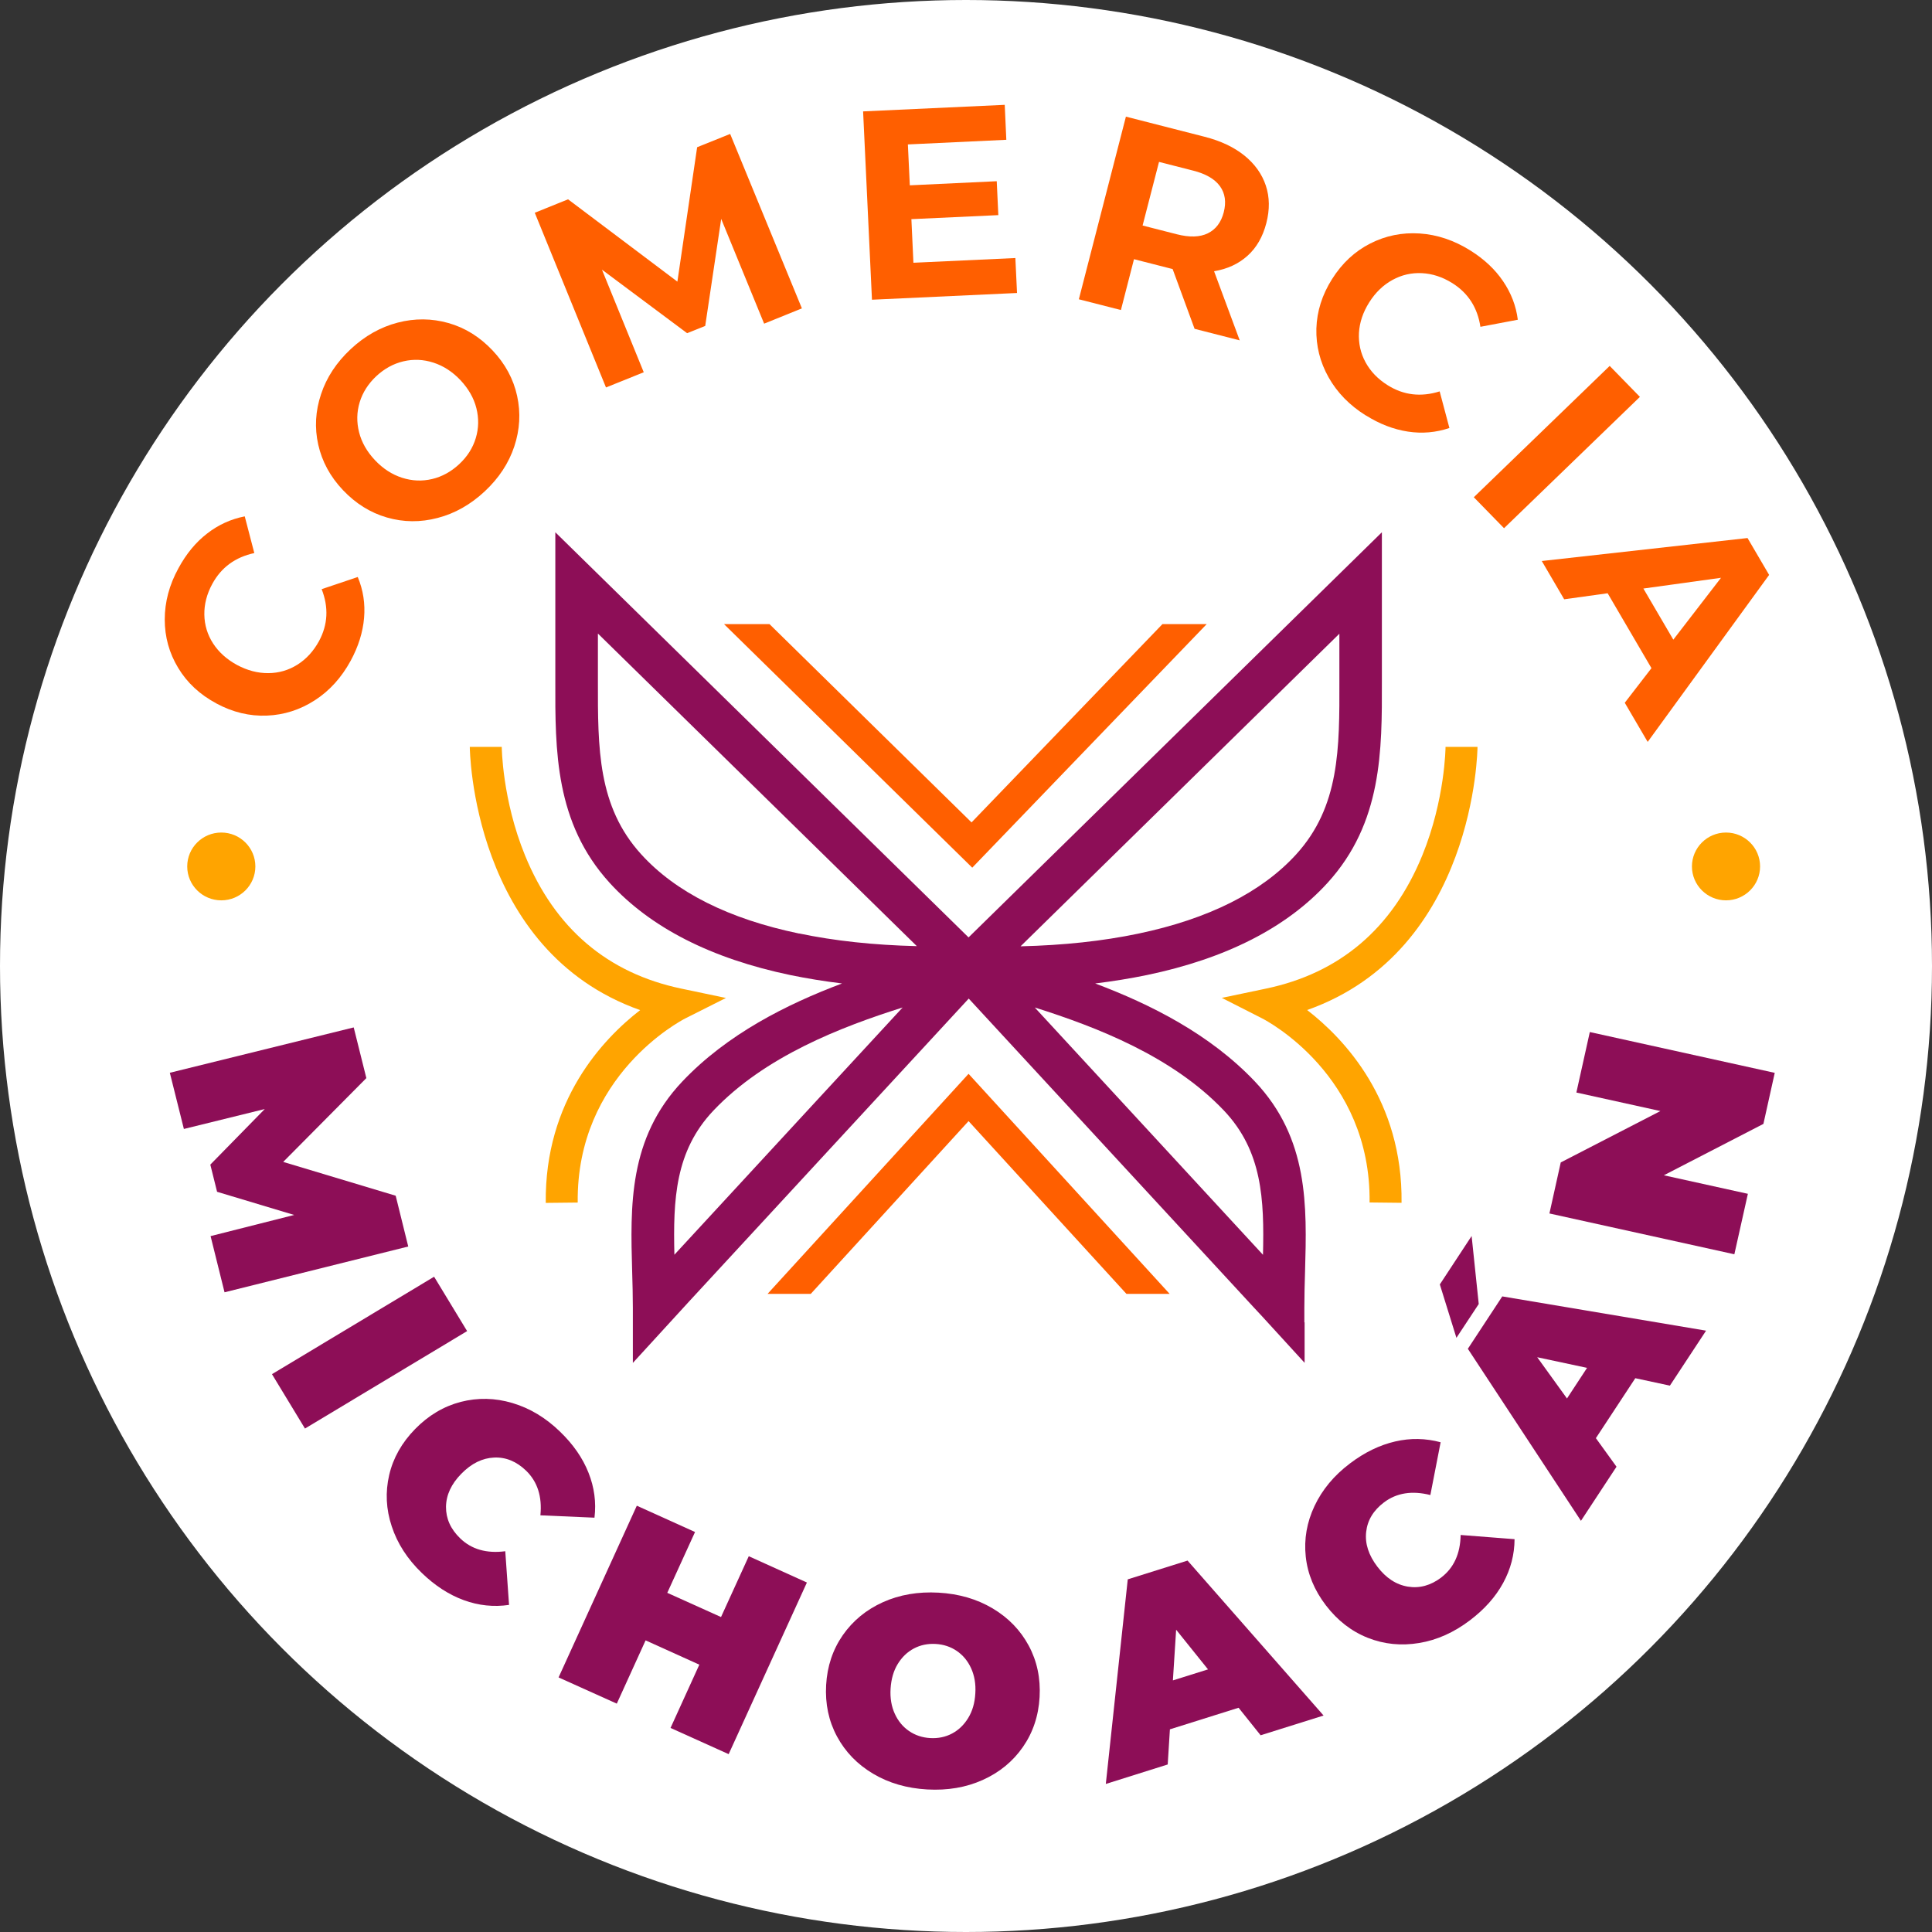<svg xmlns="http://www.w3.org/2000/svg" width="258" height="258" viewBox="0 0 258 258" fill="none"><rect x="0" y="0" width="258" height="258" fill="#333333" stroke="none"/><circle cx="129" cy="129" r="129" fill="white"></circle><path d="M174.277 169.785C174.523 161.055 174.781 152.034 167.581 144.425C161.589 138.1 153.638 134.109 146.251 131.332C148.643 131.04 150.941 130.666 153.146 130.211C163.735 128.006 171.849 123.863 177.29 117.888C184.584 109.87 184.56 100.242 184.537 90.93V71.079L129.342 125.181L74.158 71.079V90.93C74.135 100.242 74.111 109.87 81.405 117.888C86.846 123.863 94.972 128.006 105.549 130.211C107.765 130.666 110.052 131.04 112.444 131.332C105.057 134.109 97.106 138.1 91.114 144.425C83.914 152.034 84.172 161.055 84.419 169.785C84.466 171.395 84.512 173.029 84.512 174.663V182.003L92.064 173.752L113.148 150.914C119.867 143.632 126.211 136.77 129.365 133.351C131.804 135.988 137.022 141.648 148.268 153.832L167.452 174.616C167.862 175.06 168.202 175.433 168.519 175.76L174.218 181.992V176.588H174.183V174.651C174.183 173.017 174.23 171.383 174.277 169.773V169.785ZM108.95 147.086C102.02 154.59 94.691 162.537 90.059 167.556C89.883 160.157 90.153 153.715 95.265 148.312C102.149 141.053 112.327 137.132 120.535 134.541C117.862 137.435 114.145 141.461 108.95 147.086ZM106.722 124.668C97.341 122.719 90.235 119.16 85.626 114.083C79.81 107.688 79.834 99.927 79.845 90.941V84.604L122.435 126.348C116.654 126.208 111.471 125.648 106.722 124.656V124.668ZM178.861 84.616V90.953C178.885 99.939 178.908 107.7 173.092 114.095C168.472 119.16 161.378 122.719 151.997 124.68C147.248 125.672 142.065 126.232 136.284 126.372L178.861 84.628V84.616ZM168.66 167.567C161.178 159.468 146.708 143.784 138.183 134.541C146.392 137.132 156.57 141.053 163.453 148.312C168.566 153.715 168.836 160.157 168.66 167.556V167.567Z" fill="#8D0E57"></path><path d="M150.425 172.784H156.195L129.342 143.398L102.5 172.784H108.27L129.342 149.712L150.425 172.784Z" fill="#FF5F00"></path><path d="M197.307 99.741H193.038C193.038 99.811 192.98 106.778 189.931 114.235C185.944 123.979 178.92 129.955 169.058 132.02L163.16 133.257L168.531 135.988C169.129 136.291 183.095 143.597 182.895 160.577L187.164 160.624C187.328 146.981 179.565 138.754 174.558 134.879C197.025 126.932 197.307 100.021 197.307 99.729V99.741Z" fill="#FFA400"></path><path d="M62.737 99.74C62.737 100.032 63.018 126.944 85.486 134.891C80.479 138.765 72.728 146.981 72.88 160.635L77.148 160.589C76.949 143.608 90.927 136.303 91.513 136L96.942 133.269L90.985 132.02C81.124 129.954 74.1 123.979 70.113 114.235C67.064 106.778 67.005 99.811 67.005 99.74H62.737Z" fill="#FFA400"></path><path d="M161.143 83.344H155.233L129.74 109.824L102.758 83.344H96.684L129.834 115.869L161.143 83.344Z" fill="#FF5F00"></path><path d="M28.872 93.929C31.076 95.119 33.328 95.656 35.638 95.563C37.948 95.469 40.082 94.781 42.052 93.509C44.022 92.237 45.605 90.474 46.824 88.245C47.856 86.343 48.454 84.441 48.618 82.527C48.783 80.613 48.501 78.793 47.774 77.054L42.955 78.676C43.905 81.103 43.787 83.414 42.603 85.608C41.864 86.962 40.903 88.012 39.718 88.759C38.534 89.506 37.244 89.879 35.837 89.891C34.43 89.903 33.046 89.541 31.662 88.806C30.29 88.059 29.223 87.102 28.461 85.935C27.699 84.756 27.312 83.472 27.288 82.084C27.265 80.695 27.617 79.318 28.356 77.964C29.552 75.77 31.416 74.405 33.961 73.856L32.683 68.955C30.842 69.317 29.165 70.075 27.652 71.254C26.139 72.421 24.873 73.961 23.841 75.863C22.61 78.092 22 80.391 22 82.725C22 85.059 22.598 87.219 23.794 89.191C24.979 91.163 26.679 92.75 28.883 93.929H28.872Z" fill="#FF5F00"></path><path d="M45.792 65.442C47.493 67.239 49.451 68.465 51.667 69.106C53.884 69.748 56.147 69.772 58.445 69.165C60.743 68.57 62.842 67.379 64.73 65.617C66.618 63.855 67.943 61.848 68.682 59.607C69.421 57.378 69.55 55.126 69.057 52.873C68.565 50.621 67.474 48.59 65.774 46.793C64.074 44.996 62.115 43.771 59.887 43.14C57.659 42.51 55.396 42.487 53.11 43.082C50.823 43.677 48.724 44.856 46.836 46.618C44.948 48.38 43.611 50.399 42.873 52.64C42.122 54.881 41.993 57.121 42.497 59.374C43.002 61.626 44.092 63.645 45.792 65.442ZM48.032 53.714C48.431 52.407 49.17 51.251 50.248 50.236C51.327 49.232 52.535 48.567 53.872 48.252C55.209 47.937 56.545 47.995 57.882 48.427C59.219 48.859 60.427 49.641 61.494 50.773C62.561 51.916 63.276 53.153 63.616 54.507C63.956 55.861 63.933 57.191 63.534 58.51C63.136 59.829 62.397 60.984 61.318 61.988C60.239 62.991 59.031 63.657 57.695 63.972C56.358 64.287 55.021 64.228 53.684 63.797C52.347 63.365 51.14 62.583 50.073 61.451C49.005 60.319 48.29 59.07 47.95 57.716C47.61 56.363 47.633 55.032 48.032 53.714Z" fill="#FF5F00"></path><path d="M85.966 49.711L80.385 36.01L91.759 44.494L94.175 43.526L96.309 29.23L102.043 43.222L107.085 41.18L97.505 17.886L93.096 19.66L90.458 37.609L75.859 26.616L71.414 28.413L80.924 51.741L85.966 49.711Z" fill="#FF5F00"></path><path d="M135.815 39.126L135.592 34.458L121.978 35.088L121.708 29.265L133.317 28.728L133.106 24.2L121.497 24.748L121.239 19.287L134.384 18.668L134.173 14L115.259 14.875L116.443 40.025L135.815 39.126Z" fill="#FF5F00"></path><path d="M151.422 34.609L156.312 35.858L156.593 35.928L159.525 43.911L165.552 45.451L162.128 36.22C163.899 35.928 165.388 35.24 166.596 34.154C167.804 33.069 168.636 31.61 169.105 29.801C169.574 27.993 169.551 26.312 169.035 24.772C168.519 23.231 167.569 21.901 166.174 20.769C164.778 19.648 163.008 18.808 160.85 18.26L150.355 15.576L144.07 39.966L149.687 41.401L151.434 34.609H151.422ZM154.776 21.621L159.349 22.788C161.038 23.22 162.222 23.908 162.914 24.865C163.606 25.822 163.77 26.989 163.418 28.354C163.066 29.696 162.363 30.63 161.296 31.155C160.229 31.68 158.845 31.715 157.156 31.284L152.583 30.116L154.776 21.621Z" fill="#FF5F00"></path><path d="M182.403 55.476C184.244 56.631 186.108 57.343 188.008 57.635C189.908 57.926 191.76 57.763 193.554 57.156L192.253 52.266C189.755 53.048 187.445 52.78 185.323 51.45C184.009 50.633 183.024 49.606 182.356 48.38C181.688 47.155 181.406 45.848 181.476 44.447C181.559 43.047 182.016 41.693 182.848 40.375C183.681 39.056 184.713 38.064 185.944 37.387C187.175 36.71 188.489 36.407 189.884 36.477C191.28 36.547 192.628 36.99 193.941 37.807C196.064 39.138 197.307 41.087 197.694 43.642L202.689 42.697C202.455 40.841 201.798 39.138 200.719 37.55C199.652 35.975 198.198 34.609 196.357 33.454C194.176 32.089 191.913 31.33 189.579 31.178C187.234 31.027 185.041 31.47 182.977 32.521C180.914 33.571 179.225 35.146 177.888 37.259C176.551 39.371 175.86 41.577 175.789 43.876C175.731 46.175 176.27 48.345 177.419 50.388C178.568 52.43 180.222 54.122 182.379 55.476H182.403Z" fill="#FF5F00"></path><path d="M214.959 48.864L196.813 66.401L200.849 70.537L218.994 53L214.959 48.864Z" fill="#FF5F00"></path><path d="M208.881 80.03L214.685 79.224L220.536 89.226L216.972 93.847L220.032 99.075L236.25 76.774L233.365 71.849L205.89 74.918L208.881 80.03ZM229.824 77.159L223.456 85.421L219.458 78.594L229.824 77.159Z" fill="#FF5F00"></path><path d="M52.84 159.678L37.819 155.162L48.923 143.97L47.235 137.202L22.68 143.258L24.556 150.762L35.356 148.102L28.086 155.524L28.989 159.153L39.284 162.246L28.121 165.07L29.985 172.574L54.517 166.459L52.84 159.678Z" fill="#8D0E57"></path><path d="M57.971 170.494L36.32 183.507L40.727 190.77L62.379 177.756L57.971 170.494Z" fill="#8D0E57"></path><path d="M79.388 202.659C79.634 200.617 79.365 198.622 78.591 196.673C77.817 194.712 76.55 192.88 74.78 191.176C72.868 189.32 70.746 188.048 68.424 187.36C66.102 186.671 63.804 186.625 61.529 187.208C59.254 187.803 57.225 189.005 55.443 190.826C53.661 192.646 52.5 194.7 51.972 196.976C51.444 199.252 51.55 201.539 52.312 203.826C53.063 206.114 54.4 208.191 56.323 210.047C58.081 211.75 59.958 212.964 61.939 213.688C63.921 214.411 65.938 214.621 67.978 214.318L67.474 207.152C64.977 207.479 62.96 206.896 61.447 205.425C60.169 204.188 59.547 202.788 59.559 201.212C59.583 199.648 60.263 198.166 61.611 196.801C62.96 195.424 64.414 194.712 65.985 194.642C67.556 194.572 68.987 195.167 70.265 196.404C71.778 197.875 72.411 199.859 72.165 202.356L79.376 202.671L79.388 202.659Z" fill="#8D0E57"></path><path d="M96.285 215.94L89.109 212.707L92.815 204.585L85.04 201.072L74.592 224.004L82.367 227.505L86.213 219.056L93.389 222.3L89.543 230.749L97.306 234.25L107.754 211.33L99.991 207.818L96.285 215.94Z" fill="#8D0E57"></path><path d="M132.555 214.785C130.456 213.536 128.04 212.836 125.331 212.684C122.623 212.532 120.137 212.952 117.909 213.956C115.681 214.96 113.898 216.43 112.55 218.356C111.213 220.281 110.463 222.51 110.322 225.019C110.181 227.528 110.662 229.827 111.776 231.893C112.89 233.959 114.496 235.616 116.595 236.864C118.694 238.113 121.11 238.813 123.819 238.965C126.539 239.117 129.013 238.697 131.241 237.693C133.469 236.689 135.252 235.231 136.6 233.293C137.937 231.368 138.687 229.139 138.828 226.63C138.969 224.121 138.488 221.822 137.374 219.756C136.26 217.69 134.654 216.033 132.555 214.785ZM130.245 226.14C130.174 227.412 129.858 228.497 129.295 229.419C128.732 230.341 128.017 231.029 127.137 231.496C126.258 231.963 125.284 232.161 124.229 232.103C123.174 232.045 122.224 231.73 121.403 231.169C120.582 230.609 119.937 229.839 119.492 228.859C119.046 227.89 118.847 226.758 118.929 225.498C119.011 224.237 119.316 223.14 119.879 222.218C120.442 221.297 121.157 220.608 122.036 220.141C122.916 219.674 123.889 219.476 124.944 219.534C126 219.593 126.95 219.908 127.77 220.468C128.591 221.028 129.236 221.798 129.682 222.779C130.127 223.759 130.327 224.879 130.245 226.14Z" fill="#8D0E57"></path><path d="M150.601 210.91L147.67 238.23L155.937 235.628L156.23 230.936L165.4 228.054L168.343 231.73L176.751 229.092L158.587 208.401L150.59 210.91H150.601ZM156.629 224.401L157.062 217.632L161.319 222.93L156.629 224.401Z" fill="#8D0E57"></path><path d="M192.476 210.653C191.057 211.727 189.567 212.135 188.008 211.879C186.448 211.622 185.088 210.735 183.927 209.206C182.766 207.677 182.262 206.137 182.438 204.573C182.614 203.009 183.4 201.702 184.818 200.629C186.507 199.357 188.571 199.03 191.01 199.648L192.382 192.6C190.388 192.063 188.371 192.016 186.308 192.495C184.244 192.973 182.239 193.942 180.28 195.424C178.146 197.034 176.575 198.925 175.543 201.107C174.511 203.29 174.124 205.542 174.37 207.864C174.617 210.187 175.519 212.369 177.067 214.388C178.615 216.407 180.48 217.854 182.661 218.717C184.842 219.581 187.128 219.803 189.521 219.406C191.913 219.009 194.164 217.994 196.287 216.383C198.245 214.901 199.722 213.244 200.731 211.389C201.739 209.545 202.244 207.596 202.255 205.542L195.055 204.982C195.008 207.491 194.141 209.381 192.452 210.665L192.476 210.653Z" fill="#8D0E57"></path><path d="M196.005 180.101L211.12 203.091L215.869 195.867L213.114 192.051L218.379 184.046L222.999 185.038L227.83 177.697L200.614 173.122L196.029 180.101H196.005ZM211.941 182.657L209.256 186.753L205.281 181.245L211.953 182.668L211.941 182.657Z" fill="#8D0E57"></path><path d="M197.471 174.138L196.521 165.058L192.276 171.523L194.492 178.654L197.471 174.138Z" fill="#8D0E57"></path><path d="M237 143.27L212.305 137.82L210.51 145.896L221.732 148.37L208.423 155.232L206.911 162.047L231.606 167.497L233.412 159.422L222.19 156.948L235.487 150.085L237 143.27Z" fill="#8D0E57"></path><path d="M29.552 120.233C32.064 120.233 34.101 118.206 34.101 115.705C34.101 113.205 32.064 111.177 29.552 111.177C27.039 111.177 25.002 113.205 25.002 115.705C25.002 118.206 27.039 120.233 29.552 120.233Z" fill="#FFA400"></path><path d="M225.942 115.705C225.942 118.203 227.983 120.233 230.492 120.233C233.001 120.233 235.042 118.203 235.042 115.705C235.042 113.208 233.001 111.177 230.492 111.177C227.983 111.177 225.942 113.208 225.942 115.705Z" fill="#FFA400"></path></svg>